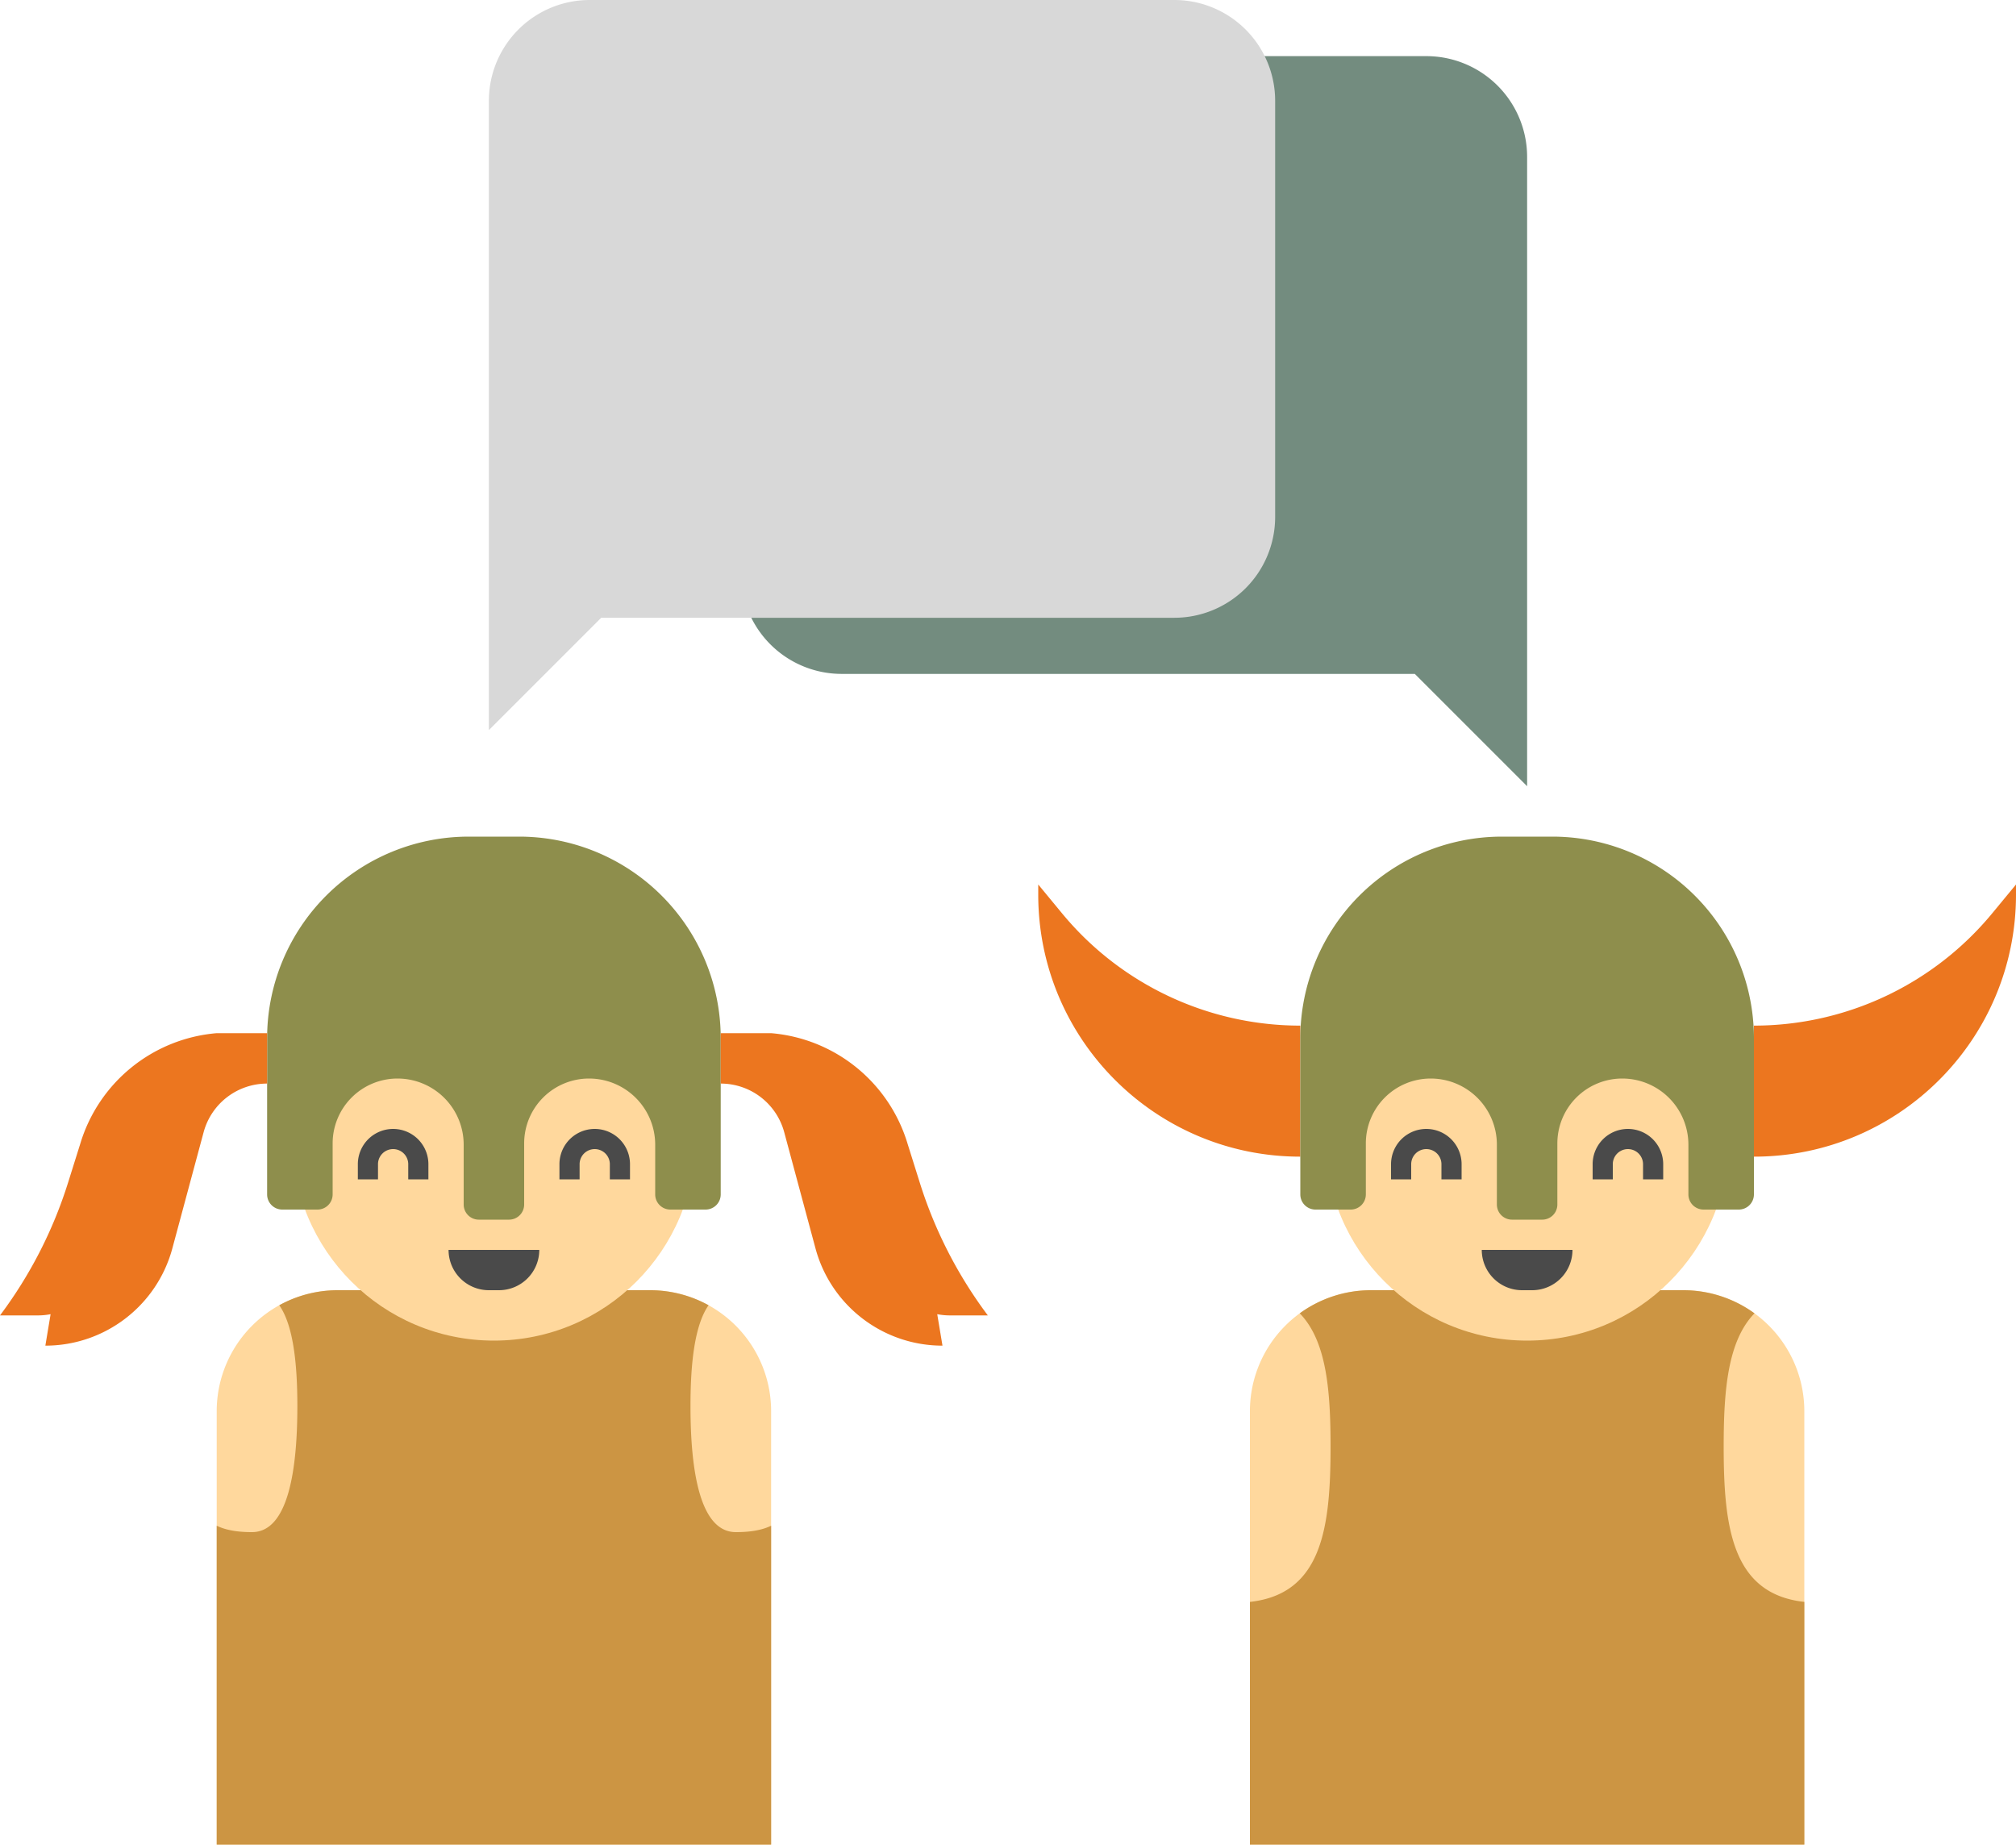 <svg width="200" height="183" viewBox="0 0 200 183" xmlns="http://www.w3.org/2000/svg"><title>D5746CAF-CA2C-4F39-A312-F0269A777B29</title><g fill="none" fill-rule="evenodd"><path d="M83.497 5.569a10.003 10.003 0 0 0-10 10v41.288a10.003 10.003 0 0 0 10 10h56.86L151.5 78V15.569a10.001 10.001 0 0 0-10-10H83.497z" fill="#738C7F"/><path d="M116.503 0a10.003 10.003 0 0 1 10 10v41.288a10.003 10.003 0 0 1-10 10h-56.86L48.5 72.431V10a10.001 10.001 0 0 1 10-10h58.003z" fill="#D8D8D8"/><g transform="translate(103 83)"><path d="M76 57c0-3.183-1.264-6.235-3.515-8.485A11.996 11.996 0 0 0 64 45H33a11.996 11.996 0 0 0-8.485 3.515A11.996 11.996 0 0 0 21 57v43h55V57z" fill="#FFD89D"/><path d="M76 100H21V75.922c7.168-.786 8-7.396 8-15.422 0-5.581-.402-10.476-3.057-13.206A12.007 12.007 0 0 1 33 45h31c2.551 0 5.019.813 7.057 2.294C68.402 50.024 68 54.919 68 60.5c0 8.026.832 14.636 8 15.422V100z" fill="#CC9543"/><circle fill="#FFD89D" cx="48.5" cy="30" r="20"/><path d="M26 31.75h-.002C11.64 31.75 0 20.11 0 5.752V4.75l2.361 2.861A30.65 30.65 0 0 0 25.999 18.75H26v13zM71 31.75h.002C85.36 31.75 97 20.11 97 5.752V4.75l-2.361 2.861A30.65 30.65 0 0 1 71.001 18.75H71v13z" fill="#EC761F"/><path d="M56 34v-1.5a2.5 2.5 0 1 1 5 0V34M36 34v-1.5a2.5 2.5 0 1 1 5 0V34" stroke="#4A4A4A" stroke-width="2"/><path d="M53 41h-9a4 4 0 0 0 4 4h1a4 4 0 0 0 4-4z" fill="#4A4A4A"/><path d="M32.5 35.5A1.503 1.503 0 0 1 31 37h-3.5a1.503 1.503 0 0 1-1.5-1.5V20A20 20 0 0 1 46 0h5a20 20 0 0 1 20 20v15.5a1.503 1.503 0 0 1-1.5 1.5H66a1.503 1.503 0 0 1-1.5-1.5v-4.936A6.564 6.564 0 0 0 57.936 24h-.002a6.435 6.435 0 0 0-6.434 6.434V36.5A1.5 1.5 0 0 1 50 38h-3a1.5 1.5 0 0 1-1.5-1.5v-5.936A6.564 6.564 0 0 0 38.936 24h-.002a6.435 6.435 0 0 0-6.434 6.434V35.5z" fill="#8E8E4C"/></g><g transform="translate(0 83)"><path d="M76.5 57c0-3.183-1.264-6.235-3.515-8.485A11.996 11.996 0 0 0 64.5 45h-31a11.996 11.996 0 0 0-8.485 3.515A11.996 11.996 0 0 0 21.5 57v43h55V57z" fill="#FFD89D"/><path d="M27.707 46.491A12.002 12.002 0 0 1 33.5 45h31c2.044 0 4.035.522 5.793 1.491C68.917 48.468 68.5 52.212 68.5 56.5c0 6.347.913 12.5 4.5 12.5 1.288 0 2.489-.149 3.5-.633V100h-55V68.367c1.011.484 2.212.633 3.5.633 3.587 0 4.5-6.153 4.5-12.5 0-4.288-.417-8.032-1.793-10.009z" fill="#CC9543"/><circle fill="#FFD89D" cx="49" cy="30" r="20"/><path d="M56.5 34v-1.5a2.5 2.5 0 1 1 5 0V34M36.5 34v-1.5a2.5 2.5 0 1 1 5 0V34" stroke="#4A4A4A" stroke-width="2"/><path d="M53.5 41h-9v.002A3.998 3.998 0 0 0 48.498 45H49.5a4 4 0 0 0 4-4z" fill="#4A4A4A"/><path d="M33 35.5a1.503 1.503 0 0 1-1.5 1.5H28a1.503 1.503 0 0 1-1.5-1.5V20a20 20 0 0 1 20-20h5a20 20 0 0 1 20 20v15.5A1.503 1.503 0 0 1 70 37h-3.5a1.503 1.503 0 0 1-1.5-1.5v-4.936A6.564 6.564 0 0 0 58.436 24h-.002A6.435 6.435 0 0 0 52 30.434V36.5a1.5 1.5 0 0 1-1.5 1.5h-3a1.5 1.5 0 0 1-1.5-1.5v-5.936A6.564 6.564 0 0 0 39.436 24h-.002A6.435 6.435 0 0 0 33 30.434V35.5z" fill="#8E8E4C"/><path d="M92.98 47.378l.52 3.122c-5.9 0-11.066-3.959-12.6-9.656l-3.1-11.516a6.524 6.524 0 0 0-6.3-4.828v-5h5.001a15.476 15.476 0 0 1 13.545 11l1.207 3.845A43.803 43.803 0 0 0 98 47.5h-3.766c-.425 0-.845-.042-1.254-.122zM5.02 47.378L4.5 50.5c5.9 0 11.066-3.959 12.6-9.656l3.1-11.516a6.524 6.524 0 0 1 6.3-4.828v-5h-5.001a15.476 15.476 0 0 0-13.545 11l-1.207 3.845A43.803 43.803 0 0 1 0 47.5h3.766c.425 0 .845-.042 1.254-.122z" fill="#EC761F"/></g></g></svg>